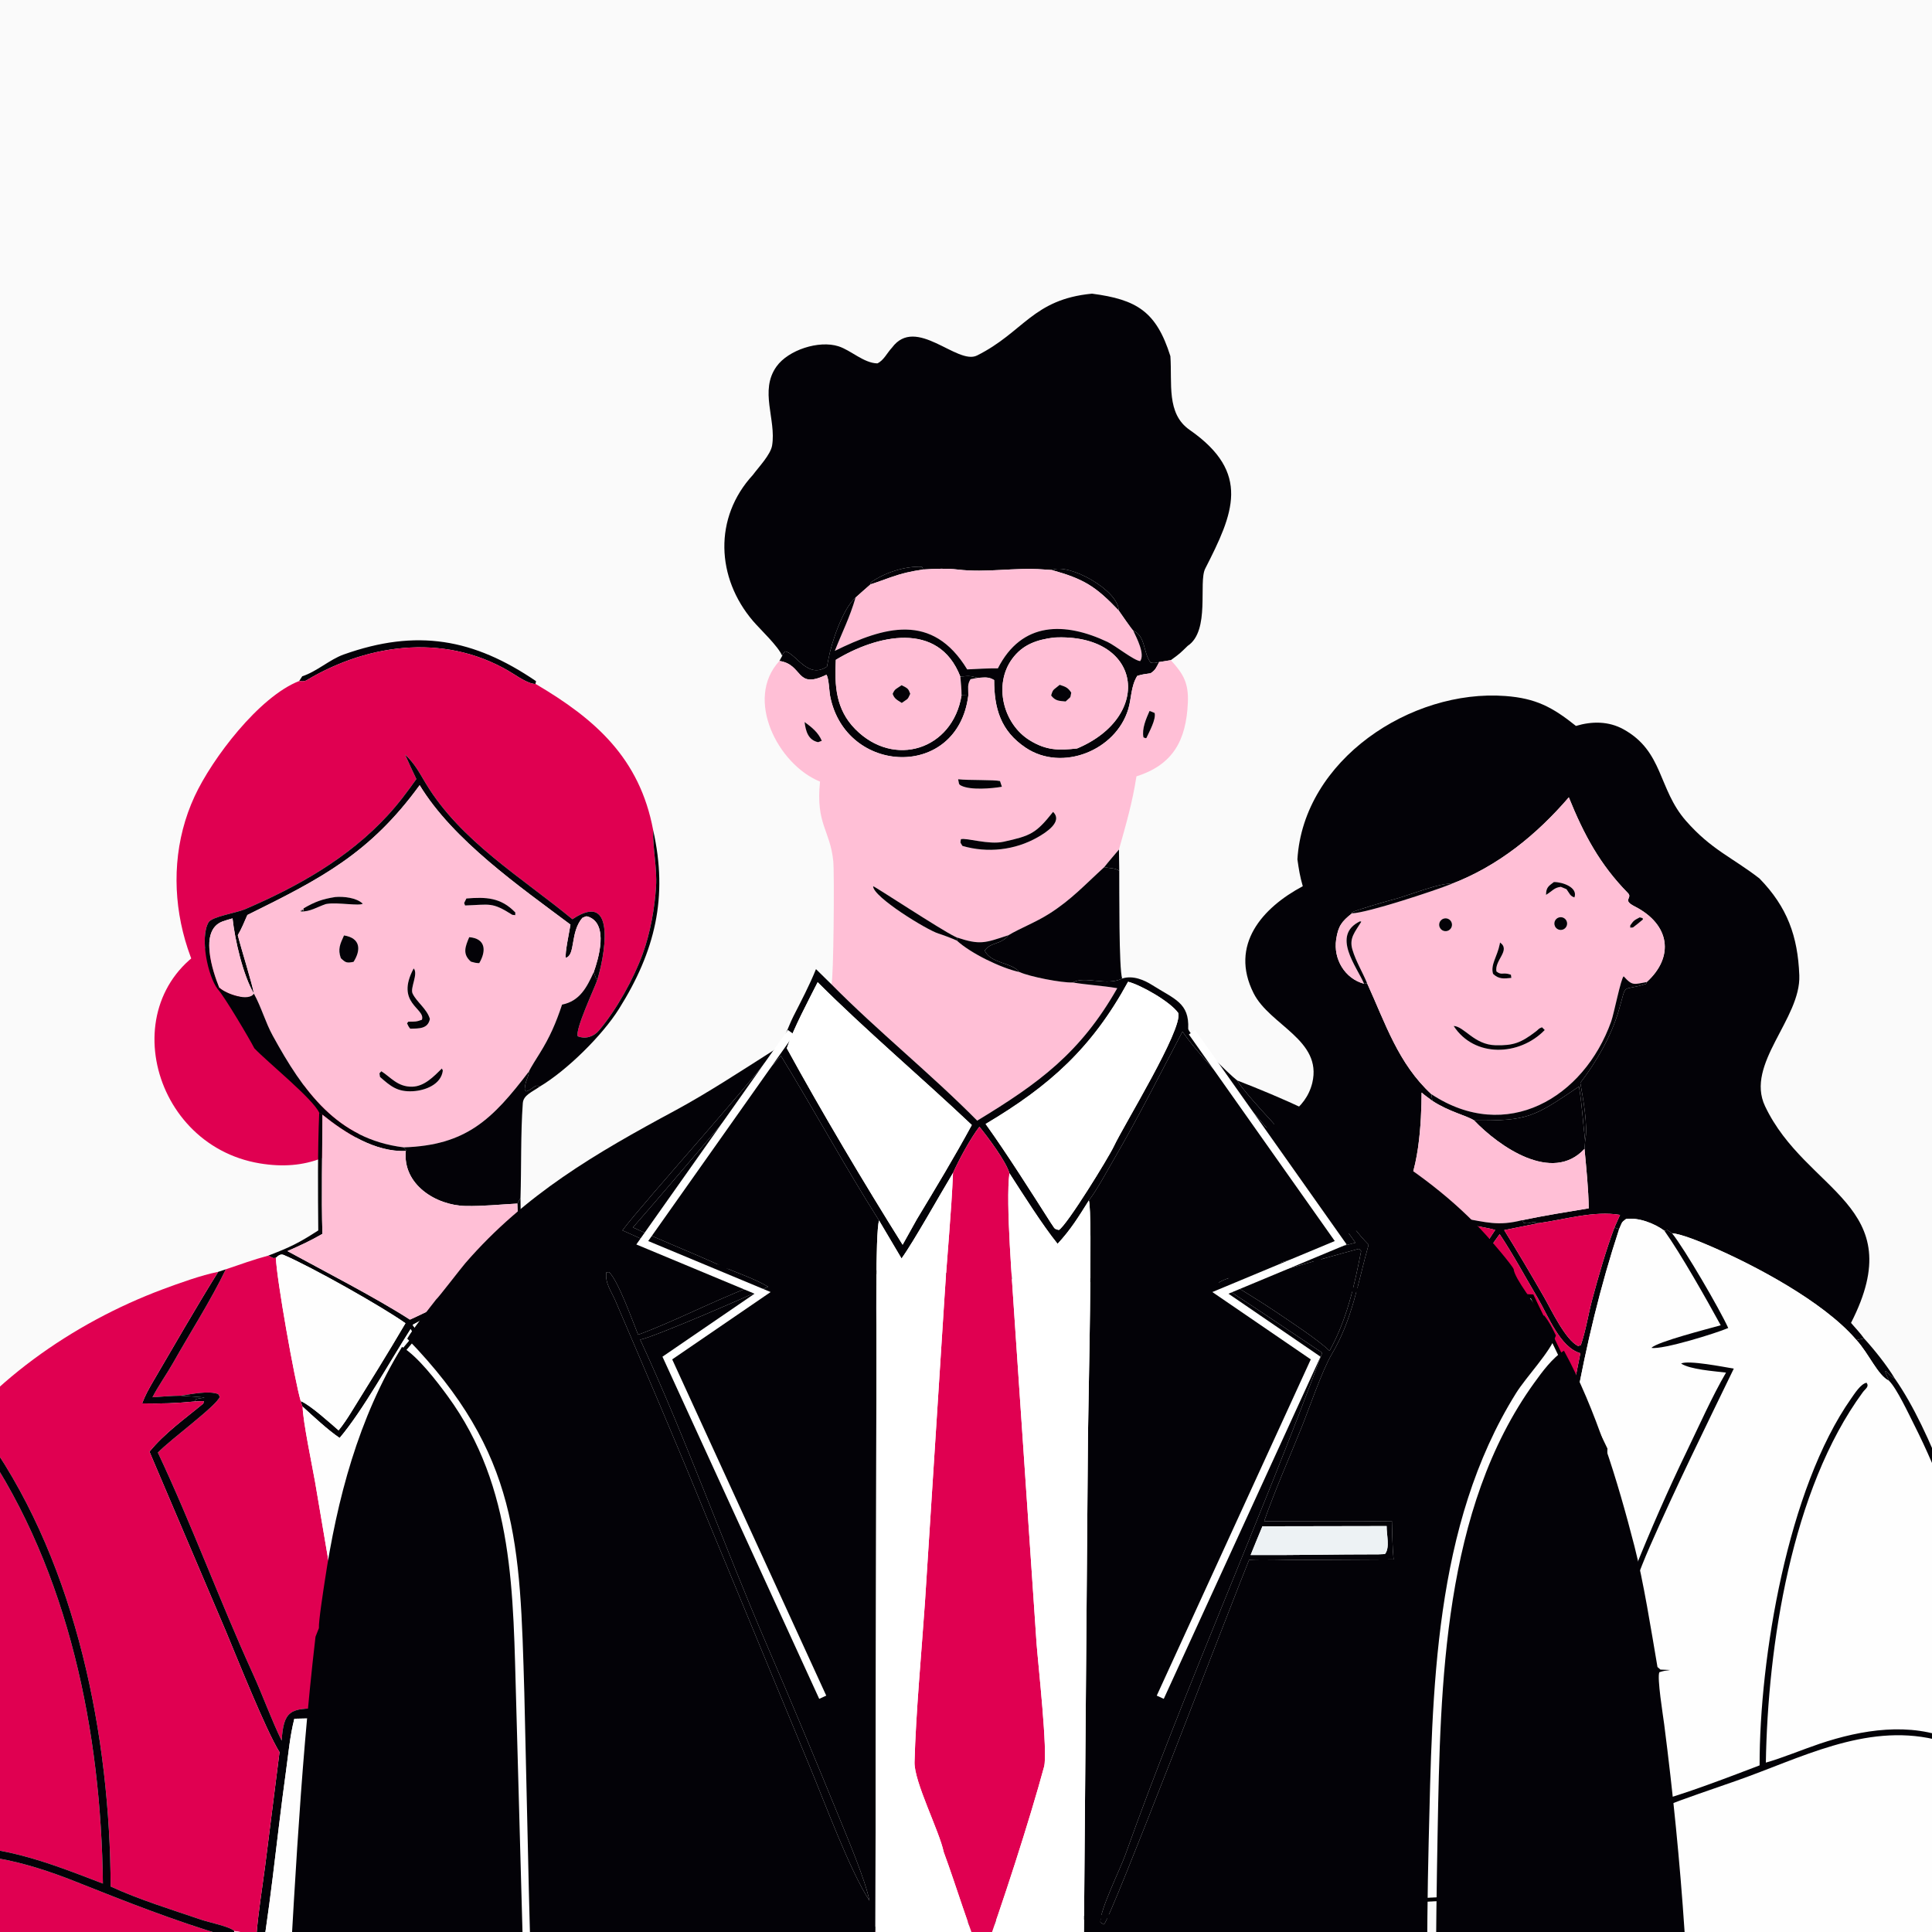 <svg width="500" height="500" viewBox="0 0 500 500" fill="none" xmlns="http://www.w3.org/2000/svg">
<rect x="0" y="0" width="500" height="500" fill="#333333" stroke="none"/>
<g clip-path="url(#clip0_4334_4106)">
<rect width="500" height="500" fill="#FAFAFA"/>
<path d="M335.769 222.394C337.329 196.704 365.128 178.283 389.604 180.127C397.455 180.719 401.743 182.979 407.856 187.871C411.978 186.631 416.297 186.614 420.141 188.734C430.517 194.456 429.071 204.158 436.324 212.431C442.905 219.938 448.277 221.865 455.361 227.358C462.559 234.759 465.268 242.299 465.659 252.405C466.095 263.653 451.635 275.368 456.779 286.245C467.408 308.723 494.714 311.725 479.041 342.363C479.921 343.378 481.711 345.328 482.399 346.365L480.448 346.802L480.115 346.42C471.694 336.788 454.299 327.511 442.43 322.412C440.046 321.388 435.094 319.326 432.724 319.17L431.526 318.331L430.747 318.518C428.224 316.624 423.994 314.995 420.809 315.48C419.497 316.441 419.82 316.398 419.031 318.092L417.811 317.678L419.264 314.413C412.559 313.282 405.136 315.584 398.17 316.553C396.164 315.808 396.369 316.919 394.356 316.49L393.94 315.783C399.542 314.601 405.513 313.645 411.164 312.719C411.107 307.82 410.522 302.203 410.069 297.32L410.234 295.29C411.032 291.414 409.694 284.254 408.986 280.238C413.154 274.817 416.987 268.13 418.909 261.585C421.179 253.86 419.338 256.778 425.994 254.629L426.17 254.153C433.347 247.633 432.238 239.253 423.038 234.567C419.669 232.851 422.636 232.481 421.286 231.104C414.056 223.732 409.922 216.018 406.008 206.351C397.654 216.059 387.676 224.176 375.575 228.79C373.295 228.214 363.887 231.966 360.82 232.722C359.307 233.095 350.439 235.658 349.848 236.159L349.897 236.369C347.232 238.482 346.325 239.644 345.801 243.131C345.039 248.206 348.044 253.267 353.02 254.595L353.806 254.461C358.562 264.875 361.833 275.22 370.447 283.178L370.683 284.893C369.801 284.232 368.721 283.466 367.911 282.756C367.874 289.97 367.306 304.585 362.348 310.324C359.87 310.779 357.152 314.754 356.836 317.144C354.919 316.618 346.111 320.353 344.011 321.56C342.563 322.393 341.763 323.357 340.673 324.604L340.997 323.131L340.717 322.894L339.797 323.662C334.94 324.294 325.316 330.07 320.756 332.364C319.919 332.786 317.907 334.091 317.274 334.353L316.543 333.219L318.881 331.868C313.874 325.308 306.864 314.922 309.537 306.175C313.786 292.266 336.158 294.309 339.62 280.247C342.268 269.115 328.617 265.378 324.423 257.026C318.148 244.533 326.694 234.918 337.158 229.354C336.402 226.694 336.165 225.156 335.769 222.394Z" fill="#030207"/>
<path d="M349.897 236.369C353.841 236.284 371.38 230.471 375.575 228.79C387.676 224.176 397.654 216.059 406.008 206.352C409.922 216.018 414.056 223.732 421.286 231.105C422.636 232.481 419.669 232.851 423.038 234.568C432.238 239.253 433.347 247.633 426.17 254.153C422.912 254.711 422.525 255.264 420.201 252.664C419.464 253.269 417.709 262.286 416.972 264.353C409.906 284.167 389.843 295.989 370.447 283.178C361.833 275.22 358.562 264.875 353.806 254.461C352.574 251.469 350.918 248.844 349.997 245.735C349.12 242.778 350.674 241.187 352.307 238.531L351.965 238.433C344.478 242.069 351.16 250.184 353.02 254.595C348.044 253.267 345.039 248.206 345.801 243.131C346.325 239.644 347.232 238.482 349.897 236.369ZM402.147 228.27C400.737 229.328 400.123 229.693 400.114 231.595C401.869 230.503 402.214 229.715 403.955 229.517L405.403 230.12C406.299 231.366 406.303 231.856 407.461 232.255C408.435 229.619 404.302 228.244 402.147 228.27ZM403.321 237.481C402.748 237.704 402.346 238.227 402.28 238.839C402.212 239.451 402.492 240.048 403.003 240.39C403.515 240.731 404.175 240.76 404.714 240.463C405.475 240.045 405.781 239.107 405.413 238.32C405.046 237.533 404.131 237.166 403.321 237.481ZM373.568 237.758C372.985 237.963 372.564 238.474 372.475 239.085C372.386 239.696 372.644 240.306 373.145 240.668C373.645 241.029 374.305 241.083 374.857 240.807C375.64 240.415 375.984 239.483 375.643 238.677C375.302 237.872 374.394 237.469 373.568 237.758ZM424.359 237.412C422.899 238.18 422.82 238.194 421.897 239.51L421.901 240.076L422.609 240.026C423.518 239.329 424.314 238.712 425.182 237.963L425.11 237.608L424.359 237.412ZM388.209 243.917L388.122 244.379C387.488 247.575 385.693 249.661 386.402 252.035C387.882 253.437 389.176 253.292 391.136 253.076L391.022 252.253C388.852 251.494 388.704 252.533 387.273 251.408C386.743 248.482 391.046 245.943 388.209 243.917ZM376.204 265.52C381.574 273.782 393.23 273.335 399.776 266.566L399.067 265.857C398.052 266.247 398.313 266.305 397.525 266.909C393.586 269.929 391.638 270.61 387.047 270.51C381.507 270.389 378.928 265.609 376.204 265.52Z" fill="#FFBFD6"/>
<path d="M405.403 230.12L403.955 229.517C402.214 229.715 401.869 230.503 400.114 231.595C400.123 229.693 400.737 229.328 402.147 228.27C404.302 228.244 408.435 229.619 407.461 232.255C406.303 231.856 406.299 231.366 405.403 230.12Z" fill="#030207"/>
<path d="M375.575 228.79C371.38 230.47 353.841 236.283 349.897 236.369L349.848 236.159C350.439 235.658 359.307 233.095 360.82 232.722C363.887 231.966 373.295 228.214 375.575 228.79Z" fill="#030207"/>
<path d="M404.714 240.463C404.174 240.759 403.515 240.731 403.003 240.39C402.492 240.048 402.212 239.45 402.28 238.838C402.346 238.227 402.748 237.704 403.321 237.481C404.131 237.166 405.046 237.533 405.413 238.32C405.781 239.107 405.475 240.045 404.714 240.463Z" fill="#030207"/>
<path d="M374.857 240.807C374.305 241.083 373.645 241.029 373.145 240.668C372.644 240.306 372.386 239.696 372.475 239.084C372.564 238.474 372.985 237.963 373.568 237.758C374.394 237.469 375.302 237.871 375.643 238.677C375.984 239.483 375.64 240.415 374.857 240.807Z" fill="#030207"/>
<path d="M422.609 240.026L421.901 240.076L421.897 239.51C422.82 238.194 422.899 238.18 424.359 237.412L425.11 237.608L425.182 237.963C424.314 238.712 423.518 239.329 422.609 240.026Z" fill="#030207"/>
<path d="M353.02 254.595C351.16 250.184 344.478 242.068 351.965 238.433L352.307 238.531C350.674 241.187 349.12 242.778 349.997 245.735C350.918 248.844 352.574 251.468 353.806 254.461L353.02 254.595Z" fill="#030207"/>
<path d="M391.136 253.076C389.176 253.292 387.882 253.437 386.402 252.035C385.693 249.661 387.488 247.575 388.122 244.38L388.209 243.917C391.045 245.943 386.743 248.482 387.273 251.408C388.704 252.533 388.852 251.494 391.022 252.253L391.136 253.076Z" fill="#030207"/>
<path d="M370.447 283.178C389.843 295.989 409.906 284.167 416.972 264.353C417.709 262.286 419.464 253.269 420.201 252.665C422.525 255.264 422.912 254.711 426.17 254.153L425.994 254.629C419.337 256.778 421.179 253.86 418.909 261.585C416.987 268.13 413.154 274.817 408.986 280.238C409.693 284.254 411.032 291.414 410.234 295.29C409.676 290.649 409.414 285.758 408.643 281.194C397.037 289.025 395.591 290.109 381.499 289.966C379.494 288.659 375.098 287.772 370.683 284.893L370.447 283.178Z" fill="#030207"/>
<path d="M399.776 266.566C393.23 273.335 381.574 273.782 376.204 265.52C378.928 265.609 381.507 270.389 387.047 270.51C391.638 270.61 393.586 269.929 397.525 266.909C398.313 266.305 398.052 266.247 399.067 265.857L399.776 266.566Z" fill="#030207"/>
<path d="M381.499 289.966C395.591 290.109 397.037 289.025 408.643 281.194C409.414 285.758 409.676 290.649 410.234 295.29L410.069 297.32C401.719 306.382 387.95 296.713 381.499 289.966Z" fill="#030207"/>
<path d="M367.911 282.756C368.721 283.466 369.801 284.232 370.683 284.893C375.098 287.771 379.494 288.659 381.499 289.966C387.95 296.713 401.719 306.382 410.069 297.319C410.522 302.202 411.107 307.82 411.164 312.719C405.513 313.645 399.542 314.601 393.94 315.783C387.564 317.381 384.766 316.283 378.324 315.229C372.773 314.321 366.93 313.831 361.473 312.538C361.272 311.653 361.723 311.388 362.348 310.324C367.305 304.585 367.874 289.97 367.911 282.756Z" fill="#FFBFD6"/>
<path d="M356.836 317.143C357.152 314.754 359.87 310.779 362.348 310.324C361.723 311.388 361.272 311.653 361.473 312.538C366.93 313.831 372.773 314.321 378.324 315.229C384.766 316.283 387.564 317.381 393.94 315.783L394.356 316.49C396.369 316.919 396.164 315.808 398.17 316.553L389.281 318.351C392.827 324.054 396.175 329.752 399.523 335.562C401.397 338.814 405.135 346.806 408.408 348.331L409.111 348.133C410.484 344.129 410.987 340.323 412.058 336.327C413.695 330.217 415.609 323.587 417.811 317.678L419.031 318.092C409.282 347.719 404.693 378.408 401.425 409.36C401.078 412.644 400.623 418.828 399.671 421.845L399.174 421.099C398.979 418.138 400.136 409.179 400.463 405.801C402.3 386.811 405.203 368.926 408.994 350.216C403.69 348.673 400.69 340.538 397.941 335.901C394.619 330.296 391.749 324.866 388.109 319.398C380.996 328.916 377.058 340.428 369.529 349.332C368.956 350.009 366.216 348.964 365.38 348.904C365.395 350.796 367.911 364.46 368.314 367.51C369.688 377.909 371.15 388.489 372.123 398.986C372.638 404.536 373.587 410.753 373.79 416.269L373.804 416.721C373.739 418.273 373.684 419.635 373.519 421.188C373.007 420.759 373.214 420.83 372.991 419.909C370.784 405.829 370.426 390.95 368.133 376.794C365.968 362.886 364.501 348.462 360.835 334.877C359.231 328.934 355.194 323.507 356.836 317.143ZM360.221 313.177C358.384 315.937 357.942 316.704 357.195 320.071C358.349 324.265 365.981 345.511 367.719 347.852L368.283 348.08C370.649 346.908 373.367 341.243 374.702 338.821C378.673 331.766 382.45 325.05 386.96 318.296C380.319 316.512 364.677 315.377 360.221 313.177Z" fill="#030207"/>
<path d="M357.195 320.071C357.942 316.704 358.384 315.937 360.221 313.177C364.677 315.377 380.319 316.512 386.96 318.296C382.45 325.05 378.673 331.766 374.702 338.821C373.367 341.243 370.648 346.908 368.283 348.08L367.719 347.852C365.981 345.511 358.349 324.265 357.195 320.071Z" fill="#E00051"/>
<path d="M389.281 318.351L398.17 316.553C405.136 315.584 412.559 313.282 419.264 314.413L417.811 317.678C415.609 323.587 413.695 330.217 412.058 336.327C410.987 340.323 410.484 344.129 409.111 348.133L408.409 348.331C405.135 346.806 401.397 338.814 399.523 335.562C396.175 329.752 392.827 324.054 389.281 318.351Z" fill="#E00051"/>
<path d="M340.673 324.604C341.763 323.358 342.563 322.393 344.011 321.56C346.111 320.353 354.919 316.618 356.836 317.144C355.194 323.507 359.231 328.934 360.835 334.877C364.501 348.462 365.968 362.886 368.133 376.795C370.426 390.95 370.784 405.829 372.991 419.909L372.729 421.362C371.25 422.513 364.013 421.987 361.627 421.92C357.822 417.956 357.677 416.473 352.179 414.661C350.989 411.913 350.032 409.264 349.036 406.439C343.05 389.464 336.409 372.698 329.728 355.984C332.229 355.464 334.592 355.115 336.89 354.003L336.848 353.651C334.908 353.072 327.726 353.379 327.606 356.153C330.034 359.894 334.045 370.983 335.862 375.62C340.921 388.534 345.719 401.65 350.167 414.789L330.837 415.125L328.86 415.043C328.658 414.867 328.457 414.691 328.254 414.515C326.969 406.966 325.388 396.957 323.54 389.773C320.11 376.437 315.637 361.637 309.074 349.645C308.629 348.983 307.82 347.3 307.424 346.534C306.586 344.837 306.19 343.933 305.008 342.411C306.956 340.568 314.779 335.894 317.274 334.353C317.907 334.091 319.919 332.786 320.756 332.364C325.316 330.07 334.94 324.294 339.797 323.662C334.716 330.517 330.971 337.345 326.756 344.747C330.007 345.476 343.348 348.744 345.57 348.15C344.745 346.211 331.801 344.328 329.156 343.864C333.109 336.552 336.099 331.502 340.673 324.604Z" fill="#FEFEFE"/>
<path d="M373.804 457.841L373.79 416.269C373.587 410.753 372.638 404.536 372.123 398.985C371.149 388.489 369.688 377.909 368.314 367.509C367.911 364.46 365.395 350.796 365.38 348.904C366.216 348.964 368.956 350.009 369.529 349.332C377.058 340.428 380.996 328.916 388.109 319.397C391.749 324.866 394.619 330.296 397.941 335.901C400.69 340.538 403.69 348.673 408.994 350.216C405.203 368.926 402.3 386.811 400.463 405.801C400.136 409.179 398.979 459.258 399.174 462.219C399.082 462.355 398.52 462.94 398.435 462.941C390.364 463.031 382.28 462.868 374.196 462.977C374.152 460.899 374.093 459.917 373.804 457.841Z" fill="#E00051"/>
<path d="M339.797 323.662L340.717 322.894L340.997 323.131L340.673 324.604C336.099 331.502 333.109 336.551 329.156 343.863C331.801 344.328 344.745 346.211 345.57 348.15C343.348 348.744 330.007 345.476 326.756 344.747C330.971 337.345 334.716 330.516 339.797 323.662Z" fill="#030207"/>
<path d="M482.399 346.365C485.139 349.373 488.323 353.35 490.423 356.839C489.393 356.189 488.986 355.774 488.141 354.886L487.879 354.964C488.24 355.954 488.434 356.418 488.896 357.363C485.936 355.935 483.697 350.346 480.448 346.802L482.399 346.365Z" fill="#030207"/>
<path d="M419.031 318.092C419.82 316.398 419.497 316.441 420.809 315.48C423.994 314.995 428.224 316.624 430.747 318.518C435.031 324.545 441.61 336.188 445.322 342.978C442.217 343.858 428.722 347.301 427.407 348.826C430.331 349.345 444.288 344.985 447.266 343.687C445.139 338.962 435.96 323.173 432.723 319.17C435.094 319.326 440.046 321.388 442.43 322.413C454.298 327.511 471.694 336.788 480.114 346.42L480.447 346.802C483.697 350.346 485.936 355.936 488.896 357.363C490.828 359.213 494.023 366.034 495.396 368.756C508.097 393.928 515.639 423.919 516.589 452.087C517.197 470.111 517.064 487.831 503.793 501.842C497.878 508.086 491.296 511.015 482.739 511.127L428.557 511.323C429.098 497.035 430.07 482.026 429.994 467.786C436.287 465.33 442.851 463.137 449.295 460.883C465.814 455.108 482.584 445.968 500.594 450.123C502.966 450.67 504.985 452.532 507.041 452.717L507.403 452.192C506.953 451.081 506.519 450.829 505.263 450.289C494.333 445.592 481.835 447.617 470.935 451.278C466.645 452.719 461.154 455.004 456.999 456.165C457.501 426.01 463.577 385.515 482.088 360.311C482.787 359.361 483.804 358.898 483.067 357.852C481.579 358.108 479.947 360.696 479.084 361.923C462.648 385.3 455.359 428.979 455.383 456.877C449.378 459.168 434.149 465.049 428.549 466.149C428.505 469.008 428.624 474.593 428.409 477.095C424.678 476.992 423.568 476.756 420.064 478.116L414.94 455.322C413.915 450.96 411.054 442.002 412.543 438.149C417.887 426.163 421.575 412.543 426.96 400.269C433.842 384.589 441.254 369.576 448.703 354.199C446.18 353.782 436.879 351.936 435.065 352.884C437.496 354.448 443.48 354.825 446.692 355.233C443.165 361.261 439.613 369.226 436.527 375.61C426.739 395.857 418.568 416.645 411.344 437.942C407.435 430.31 411.247 424.013 399.671 421.845C400.623 418.828 401.078 412.644 401.425 409.36C404.693 378.408 409.282 347.719 419.031 318.092Z" fill="#FEFEFE"/>
<path d="M430.747 318.518L431.525 318.331L432.723 319.17C435.96 323.173 445.139 338.962 447.266 343.687C444.288 344.985 430.331 349.345 427.407 348.826C428.722 347.301 442.217 343.858 445.322 342.978C441.61 336.188 435.031 324.545 430.747 318.518Z" fill="#030207"/>
<path d="M411.344 437.942C418.568 416.645 426.739 395.857 436.527 375.61C439.613 369.226 443.165 361.261 446.692 355.232C443.48 354.825 437.496 354.448 435.065 352.884C436.879 351.936 446.18 353.782 448.703 354.199C441.254 369.576 433.842 384.589 426.961 400.269C421.575 412.543 417.887 426.162 412.543 438.148L411.774 438.794L411.375 438.646L411.344 437.942Z" fill="#030207"/>
<path d="M488.896 357.363C488.434 356.418 488.24 355.954 487.879 354.964L488.141 354.886C488.986 355.774 489.393 356.189 490.423 356.84C499.875 370.342 508.306 395.341 512.543 411.017C514.109 422.076 517.033 431.376 517.591 443.078C518.913 470.796 520.745 496.543 492.96 511.227C503.151 511.448 513.38 511.265 523.571 511.175C524.689 511.165 525.998 511.577 527.019 512.017L527.279 512.431C524.524 513.836 437.569 512.764 426.879 513.203C427.23 511.221 427.4 510.554 427.226 508.487C427.119 503.783 427.89 496.284 427.988 490.926C428.452 487.442 428.071 481.338 428.409 477.095C428.624 474.593 428.505 469.008 428.549 466.149C434.149 465.049 449.378 459.168 455.383 456.877C455.359 428.979 462.648 385.3 479.084 361.923C479.947 360.696 481.579 358.108 483.067 357.852C483.804 358.898 482.787 359.361 482.088 360.311C463.577 385.515 457.501 426.01 456.999 456.165C461.154 455.004 466.645 452.719 470.935 451.278C481.835 447.617 494.333 445.592 505.263 450.289C506.519 450.829 506.953 451.081 507.403 452.192L507.041 452.717C504.985 452.532 502.966 450.67 500.594 450.123C482.584 445.968 465.814 455.108 449.295 460.883C442.851 463.137 436.287 465.33 429.994 467.786C430.07 482.026 429.098 497.035 428.557 511.322L482.739 511.127C491.296 511.015 497.878 508.086 503.793 501.842C517.064 487.831 517.197 470.11 516.589 452.087C515.639 423.919 508.097 393.928 495.396 368.756C494.023 366.034 490.828 359.213 488.896 357.363Z" fill="#030207"/>
<path d="M355.334 322.605C354.563 320.949 354.879 320.992 353.597 320.052C350.486 319.579 346.352 321.17 343.887 323.02C339.702 328.909 333.274 340.285 329.647 346.919C332.681 347.778 345.865 351.142 347.15 352.632C344.294 353.14 330.658 348.879 327.748 347.611C329.826 342.995 338.794 327.569 341.956 323.658C339.64 323.81 334.802 325.825 332.473 326.826C320.877 331.807 303.881 340.871 295.654 350.281L295.329 350.655C292.154 354.117 289.966 359.579 287.074 360.973C285.187 362.781 282.066 369.445 280.724 372.104C268.315 396.698 260.946 426 260.017 453.521C259.424 471.13 259.553 488.444 272.52 502.133C278.299 508.233 284.73 511.095 293.09 511.204L346.027 511.395C345.498 497.436 344.549 482.772 344.623 468.859C338.474 466.459 332.061 464.316 325.766 462.115C309.627 456.472 293.241 447.542 275.645 451.601C273.328 452.136 271.356 453.955 269.346 454.137L268.993 453.624C269.433 452.538 269.856 452.291 271.084 451.764C281.762 447.175 293.973 449.153 304.623 452.73C308.814 454.138 314.179 456.37 318.238 457.505C317.748 428.043 311.811 388.478 293.726 363.853C293.044 362.925 292.05 362.473 292.77 361.451C294.223 361.701 295.818 364.23 296.661 365.429C312.719 388.268 319.841 430.943 319.817 458.201C325.685 460.439 340.564 466.185 346.035 467.26C346.078 470.053 345.962 475.509 346.172 477.954C349.817 477.853 350.901 477.622 354.325 478.951L359.332 456.681C360.333 452.419 363.127 443.667 361.673 439.902C356.452 428.192 352.849 414.885 347.587 402.894C340.864 387.573 333.622 372.905 326.344 357.882C328.809 357.475 337.897 355.671 339.669 356.597C337.293 358.125 331.447 358.493 328.309 358.892C331.755 364.782 335.225 372.564 338.24 378.801C347.803 398.583 355.787 418.893 362.845 439.701C366.664 432.244 362.939 426.092 374.249 423.974C373.319 421.026 372.875 414.984 372.536 411.776C369.343 381.534 364.859 351.551 355.334 322.605Z" fill="#FEFEFE"/>
<path d="M343.887 323.02L343.127 322.838L341.956 323.658C338.794 327.569 329.826 342.995 327.748 347.611C330.658 348.879 344.294 353.14 347.15 352.632C345.865 351.142 332.681 347.778 329.647 346.919C333.274 340.285 339.702 328.909 343.887 323.02Z" fill="#030207"/>
<path d="M362.845 439.701C355.787 418.893 347.803 398.583 338.24 378.801C335.225 372.564 331.755 364.782 328.309 358.891C331.447 358.493 337.293 358.125 339.669 356.597C337.897 355.671 328.809 357.475 326.344 357.882C333.622 372.905 340.864 387.573 347.587 402.893C352.849 414.885 356.452 428.192 361.673 439.902L362.424 440.533L362.815 440.388L362.845 439.701Z" fill="#030207"/>
<path d="M290.501 360.973C290.953 360.05 291.142 359.597 291.495 358.629L291.239 358.553C290.413 359.421 290.015 359.826 289.009 360.462C279.775 373.654 271.537 398.079 267.397 413.394C265.867 424.199 263.011 433.286 262.466 444.719C261.174 471.8 259.384 496.955 286.531 511.302C276.574 511.518 266.58 511.339 256.623 511.251C255.531 511.241 254.252 511.644 253.254 512.074L253 512.478C255.692 513.851 340.649 512.804 351.093 513.232C350.75 511.296 350.584 510.644 350.754 508.625C350.859 504.029 350.105 496.702 350.01 491.467C349.557 488.063 349.929 482.1 349.599 477.954C349.389 475.509 349.505 470.053 349.462 467.26C343.99 466.185 329.111 460.439 323.244 458.201C323.268 430.943 316.146 388.268 300.087 365.429C299.244 364.23 297.65 361.7 296.196 361.451C295.477 362.473 296.47 362.925 297.153 363.853C315.238 388.478 321.175 428.043 321.665 457.505C317.606 456.37 312.241 454.138 308.049 452.73C297.4 449.153 285.189 447.175 274.51 451.763C273.283 452.291 272.859 452.538 272.419 453.624L272.773 454.136C274.782 453.955 276.755 452.136 279.072 451.601C296.668 447.542 313.053 456.472 329.192 462.115C335.488 464.316 341.901 466.459 348.049 468.859C347.976 482.772 348.925 497.436 349.454 511.395L296.517 511.204C288.157 511.095 281.725 508.233 275.947 502.133C262.98 488.444 262.85 471.13 263.444 453.52C264.373 426 271.742 396.698 284.151 372.104C285.492 369.445 288.613 362.781 290.501 360.973Z" fill="#030207"/>
<path d="M420.064 478.116C423.568 476.755 424.678 476.992 428.409 477.094C428.071 481.338 428.452 487.442 427.988 490.926C427.973 489.111 428.275 488.951 427.464 487.676C426.068 487.005 423.275 487.386 421.59 487.42C416.385 486.777 411.438 485.534 406.307 484.504C404.192 484.079 401.14 483.575 401.084 480.995C403.553 477.668 415.975 479.856 420.064 478.116Z" fill="#030207"/>
<path d="M421.589 487.42C423.275 487.386 426.068 487.005 427.464 487.676C428.275 488.952 427.973 489.111 427.988 490.926C427.89 496.284 427.119 503.783 427.226 508.487L426.716 510.993C426.134 510.453 421.826 489.78 421.589 487.42Z" fill="#FEFEFE"/>
<path d="M289.665 360.586C298.976 348.886 305.052 342.865 318.107 333.515" stroke="black" stroke-width="2"/>
<path d="M58.789 242.504C58.647 242.613 58.505 242.722 58.363 242.83C28.514 254.573 37.55 296.189 67.267 301.087C79.146 303.046 88.195 299.31 96.568 289.774C78.025 283.65 66.975 273.554 60.826 254.419C59.667 250.811 60.107 246.2 58.789 242.504Z" fill="#E00051"/>
<path d="M78.222 175.017C81.958 173.817 85.352 170.665 88.922 169.392C107.853 162.643 122.586 165.28 138.721 176.281L138.59 176.991C137.132 177.126 134.353 175.347 133.162 174.584C116.374 163.839 95.842 166.173 79.309 176.067C78.788 176.378 78.029 176.325 77.425 176.251L78.222 175.017Z" fill="#030207"/>
<path d="M65.821 271.29C47.458 255.719 40.058 228.313 50.379 206.059C54.901 196.308 67.055 180.286 77.425 176.251C78.029 176.325 78.788 176.378 79.309 176.067C95.842 166.174 116.374 163.839 133.162 174.584C134.353 175.347 137.132 177.127 138.59 176.991C154.044 186.09 165.549 196.187 169.034 214.831C168.903 219.65 170.082 224.585 169.786 229.396C169.441 234.996 168.302 241.431 166.341 246.824C163.973 253.338 159.564 261.297 155.05 266.645C153.65 268.303 151.59 268.978 149.532 268.193C148.763 266.623 153.625 256.224 154.509 253.806C156.279 248.346 160.006 229.924 148.146 237.896C135.058 227.108 119.246 217.709 110.243 202.822C108.412 199.793 107.428 197.742 104.825 195.267C105.784 197.387 106.728 199.532 107.755 201.618C105.334 205.021 103.117 208.002 100.283 211.068C90.101 222.122 76.979 229.502 63.305 235.347C61.247 236.227 54.815 237.235 53.969 238.693C51.665 242.663 53.8 252.696 56.345 255.987C57.924 257.621 64.543 268.786 65.821 271.29Z" fill="#E00051"/>
<path d="M153.652 251.613C154.861 248.211 157.579 239.212 152.326 237.269C151.575 236.991 151.464 237.254 150.697 237.561C147.511 241.298 148.991 247.157 146.434 247.881C146.141 246.728 147.368 241.036 147.639 239.288C134.527 229.468 117.248 217.443 108.607 203.203C95.711 220.923 83.008 227.424 64.017 236.799C63.238 238.585 62.532 240.346 61.545 242.023C62.419 245.578 65.296 254.595 65.706 257.148C62.89 252.382 60.757 243.124 60.182 237.674C59.364 237.909 58.315 238.196 57.536 238.494C51.478 240.816 55.066 251.422 56.745 255.604L56.345 255.987C53.8 252.695 51.665 242.662 53.969 238.693C54.815 237.234 61.247 236.227 63.305 235.347C76.979 229.502 90.101 222.122 100.283 211.068C103.117 208.002 105.334 205.021 107.755 201.618C106.728 199.532 105.784 197.387 104.825 195.267C107.428 197.742 108.412 199.793 110.243 202.822C119.246 217.709 135.058 227.108 148.146 237.896C160.006 229.924 156.279 248.346 154.509 253.806L153.652 251.613Z" fill="#030207"/>
<path d="M153.652 251.613C151.868 255.522 150.051 259.078 145.459 259.993C143.876 264.763 142.305 268.403 139.639 272.668C139.134 273.475 137.251 276.437 136.919 277.248C127.401 289.793 120.588 296.41 104.47 296.934C87.208 294.815 78.442 282.365 70.58 268.02C68.666 264.532 67.636 260.645 65.706 257.148C65.296 254.595 62.419 245.578 61.545 242.023C62.532 240.346 63.238 238.585 64.017 236.799C83.008 227.424 95.711 220.923 108.607 203.203C117.248 217.443 134.527 229.468 147.639 239.289C147.368 241.036 146.141 246.728 146.434 247.881C148.991 247.157 147.511 241.298 150.697 237.561C151.464 237.254 151.575 236.991 152.326 237.269C157.579 239.212 154.861 248.211 153.652 251.613ZM86.765 232.148C83.393 232.686 81.592 233.339 78.569 235.076L78.513 235.765L78.186 235.324L78.07 235.837L77.951 235.502L77.823 235.886C80.279 235.989 81.995 234.752 84.341 233.965L84.839 233.891C87.52 233.518 93.006 234.506 93.88 233.875C92.255 232.308 88.924 231.967 86.765 232.148ZM120.705 232.53L120.122 233.697L120.361 234.333C126.801 234.137 127.251 233.36 132.581 236.753L133.343 236.842L133.361 236.149C129.633 232.245 125.758 232.116 120.705 232.53ZM89.029 242.09C88.015 244.336 87.38 245.617 88.208 247.975C89.443 249.137 89.695 249.278 91.497 248.929C93.475 245.829 93.309 242.767 89.029 242.09ZM121.434 242.541C120.417 244.953 119.606 246.923 121.885 248.877C122.853 249.139 123.035 249.223 124.023 249.264C125.881 246.126 125.754 242.889 121.434 242.541ZM107.063 250.625C102.181 259.707 110.207 260.934 109.194 263.913C107.705 264.479 107.3 264.39 105.661 264.409L105.345 264.844C105.699 265.563 105.664 265.598 106.153 266.216C108.42 266.181 110.762 266.294 111.254 263.691C110.478 261.076 107.849 259.361 106.775 257.117C106.085 255.673 108.314 252.042 107.063 250.625ZM114.361 276.527C112.254 278.597 109.834 281.169 106.662 281.235C102.896 281.313 101.078 278.731 98.687 277.241L98.203 277.777L98.344 278.703C101.106 281.149 102.872 282.613 106.811 282.41C110.03 282.245 114.183 280.668 114.601 277.052L114.361 276.527Z" fill="#FFBFD6"/>
<path d="M154.509 253.805C153.625 256.224 148.763 266.622 149.532 268.193C151.59 268.978 153.65 268.303 155.05 266.645C159.564 261.297 163.973 253.338 166.341 246.824C168.302 241.431 169.441 234.996 169.786 229.396C170.082 224.585 168.903 219.649 169.034 214.831C172.952 232.186 169.544 246.18 160.212 261.066C155.831 268.056 146.622 277.091 139.642 281.233C138.619 280.329 137.846 282.016 136.141 282.453L135.794 281.966C135.962 279.497 136.659 279.244 136.919 277.248C137.251 276.437 139.134 273.475 139.639 272.668C142.305 268.403 143.876 264.762 145.459 259.993C150.051 259.078 151.868 255.522 153.652 251.613L154.509 253.805Z" fill="#030207"/>
<path d="M84.341 233.965C81.995 234.752 80.279 235.989 77.823 235.886L77.951 235.502L78.07 235.837L78.186 235.324L78.513 235.765L78.569 235.076C81.592 233.339 83.393 232.686 86.765 232.149C88.924 231.967 92.255 232.308 93.88 233.875C93.006 234.506 87.52 233.518 84.839 233.891L84.341 233.965Z" fill="#030207"/>
<path d="M132.581 236.752C127.251 233.36 126.802 234.137 120.361 234.333L120.122 233.697L120.705 232.53C125.758 232.116 129.633 232.245 133.361 236.149L133.343 236.842L132.581 236.752Z" fill="#030207"/>
<path d="M56.745 255.604C55.066 251.422 51.478 240.816 57.536 238.494C58.315 238.196 59.364 237.909 60.182 237.674C60.757 243.124 62.89 252.382 65.706 257.148C64.402 259.272 58.528 257.293 56.745 255.604Z" fill="#FFBFD6"/>
<path d="M91.497 248.929C89.695 249.278 89.443 249.137 88.208 247.975C87.381 245.617 88.015 244.336 89.029 242.09C93.309 242.767 93.475 245.829 91.497 248.929Z" fill="#030207"/>
<path d="M124.023 249.264C123.035 249.223 122.853 249.139 121.885 248.877C119.606 246.923 120.417 244.954 121.434 242.541C125.754 242.889 125.881 246.126 124.023 249.264Z" fill="#030207"/>
<path d="M106.153 266.216C105.664 265.599 105.699 265.563 105.345 264.845L105.661 264.409C107.3 264.391 107.705 264.479 109.194 263.913C110.207 260.934 102.182 259.707 107.063 250.625C108.314 252.042 106.085 255.674 106.775 257.117C107.849 259.361 110.478 261.076 111.254 263.692C110.762 266.294 108.42 266.181 106.153 266.216Z" fill="#030207"/>
<path d="M56.745 255.604C58.528 257.293 64.402 259.272 65.706 257.148C67.636 260.645 68.666 264.532 70.58 268.02C78.442 282.365 87.208 294.815 104.47 296.934L105.068 297.619L105.021 297.867C97.124 298.213 89.275 293.203 83.428 288.474L82.613 287.977C80.978 284.346 69.2 274.863 65.821 271.289C64.543 268.785 57.924 257.621 56.345 255.987L56.745 255.604Z" fill="#030207"/>
<path d="M98.344 278.703L98.203 277.777L98.687 277.241C101.078 278.731 102.896 281.313 106.662 281.235C109.834 281.169 112.254 278.597 114.362 276.527L114.601 277.052C114.183 280.668 110.03 282.245 106.811 282.41C102.872 282.613 101.106 281.149 98.344 278.703Z" fill="#030207"/>
<path d="M104.47 296.934C120.588 296.41 127.401 289.793 136.919 277.248C136.659 279.244 135.962 279.497 135.794 281.966L136.141 282.453C137.846 282.016 138.619 280.329 139.642 281.233C137.719 282.619 135.455 283.403 135.302 285.5C134.724 293.436 134.954 302.056 134.703 310.045L133.888 311.483C129.384 311.716 125.066 312.195 120.526 312.108C112.785 311.961 104.159 306.521 105.021 297.867L105.068 297.619L104.47 296.934Z" fill="#030207"/>
<path d="M82.613 287.977L83.428 288.473C83.433 298.382 83.144 309.549 83.441 319.325C80.164 321.198 77.866 322.253 74.39 323.783C83.799 328.919 97.394 335.908 106.091 341.519C117.202 336.5 128.37 329.727 139.551 325.049L134.04 322.087C134 318.78 134.065 314.725 133.888 311.483L134.703 310.045C134.761 313.994 134.753 318.11 135.029 322.035C155.272 330.762 180.828 340.486 199.939 350.872C195.52 350.406 167.301 336.128 160.427 333.451C161.877 337.773 171.261 359.321 170.837 361.572C170.094 362.109 170.132 362.05 169.204 362.047L168.622 361.894L169.501 361.507L169.565 361.138L167.796 360.576L168.616 359.905C168.665 357.659 158.977 335.889 157.476 332.347C152.515 330.392 147.633 328.271 142.653 326.319C141.832 326.108 140.793 325.832 139.979 326.16C128.81 330.658 117.365 337.179 106.778 342.868C113.598 352.375 120.096 361.8 127.027 371.255C128.755 369.151 132.026 364.768 134.186 363.638L133.764 365.214C131.71 367.169 129.224 370.876 126.772 373.434C123.415 370.024 108.325 348.492 106.274 343.948C101.007 352.15 93.95 364.993 87.899 372.134C85.015 370.226 80.962 366.45 78.323 364.037C78.16 363.81 77.928 362.919 77.831 362.602C80.341 363.645 85.358 368.222 87.629 370.177C88.743 368.83 89.874 367.117 90.795 365.632C95.562 357.95 100.364 350.251 104.935 342.453C99.146 338.307 80.675 327.883 73.453 324.792C72.593 324.424 71.969 325.002 71.404 325.518C70.482 325.713 70.663 325.507 69.437 324.952C75.097 322.771 77.287 321.716 82.367 318.436C82.29 308.61 82.189 297.736 82.613 287.977Z" fill="#030207"/>
<path d="M83.441 319.325C83.144 309.549 83.433 298.382 83.428 288.473C89.275 293.202 97.124 298.213 105.021 297.867C104.159 306.52 112.785 311.961 120.526 312.108C125.066 312.195 129.384 311.716 133.888 311.483C134.065 314.725 134 318.78 134.04 322.087L139.551 325.049C128.37 329.726 117.202 336.5 106.091 341.519C97.394 335.908 83.799 328.919 74.39 323.783C77.866 322.253 80.164 321.198 83.441 319.325Z" fill="#FFBFD6"/>
<path d="M58.437 328.501C62.05 327.271 65.759 325.937 69.437 324.952C70.663 325.507 70.482 325.713 71.404 325.518C71.535 330.704 76.257 357.331 77.831 362.602C77.928 362.919 78.16 363.81 78.323 364.037C78.36 367.691 80.796 379.297 81.537 383.505L87.761 420.254C88.82 426.653 90.657 435.995 91.031 442.37C88.363 442.412 85.591 442.343 82.93 442.23C75.042 441.895 73.384 442.89 72.89 450.484C70.127 444.797 68.032 438.833 65.426 433.114C56.916 414.435 49.572 394.414 40.858 375.929C44.074 372.551 56.192 363.731 56.874 361.481L56.478 360.787C53.996 359.832 49.529 360.806 46.738 361.215C44.626 361.207 41.636 361.477 39.461 361.609C40.758 359.012 43.266 355.43 44.77 352.761C49.207 344.888 54.528 336.613 58.437 328.501Z" fill="#E00051"/>
<path d="M71.404 325.519C71.969 325.003 72.593 324.424 73.453 324.793C80.675 327.884 99.146 338.307 104.935 342.453C100.364 350.251 95.562 357.951 90.795 365.632C89.873 367.118 88.743 368.83 87.629 370.177C85.358 368.222 80.341 363.645 77.831 362.602C76.257 357.331 71.535 330.704 71.404 325.519Z" fill="#FEFEFE"/>
<path d="M106.778 342.868C117.365 337.179 128.81 330.658 139.979 326.16C140.793 325.833 141.832 326.109 142.653 326.319C140.222 337.225 137.328 353.471 134.186 363.639C132.026 364.769 128.755 369.151 127.027 371.255C120.096 361.8 113.598 352.375 106.778 342.868Z" fill="#FEFEFE"/>
<path d="M142.653 326.319C147.633 328.272 152.515 330.392 157.476 332.347C158.977 335.89 168.665 357.659 168.616 359.905L167.796 360.576C163.227 360.599 158.678 361.441 154.193 361.223L153.342 362.012C154.409 364.519 167.523 372.236 169.217 375.581C169.183 376.049 169.149 376.518 169.115 376.988C167.777 379.457 163.467 391.817 162.262 395.142C158.388 405.825 152.053 419.729 149.016 430.319C139.3 430.603 135.168 431.469 134.279 442.005C129.143 442.242 124.688 442.395 119.554 442.325C120.496 438.883 121.531 432.606 122.241 428.973L127.625 400.656L131.738 378.173C132.42 374.382 133.582 368.955 133.764 365.214L134.186 363.639C137.327 353.471 140.222 337.225 142.653 326.319Z" fill="#E00051"/>
<path d="M56.462 329.153L58.437 328.501C54.528 336.613 49.207 344.888 44.77 352.761C43.266 355.429 40.758 359.012 39.462 361.609C41.636 361.477 44.626 361.206 46.738 361.214C47.506 361.288 52.681 361.549 52.934 361.723L52.317 361.797C51.59 361.894 51.308 361.948 50.616 362.118L50.514 362.691C45.499 363.167 41.804 363.303 36.782 363.191C37.488 361.304 38.451 359.533 39.465 357.797C45.07 348.221 50.605 338.577 56.462 329.153Z" fill="#030207"/>
<path d="M199.939 350.873L202.8 352.298C201.081 354.511 197.236 359.329 195.92 361.614L194.686 363.577C184.296 380.486 179.225 399.81 176.305 419.274C176.013 421.228 174.798 428.938 174.903 430.505C169.238 430.409 155.196 431.105 150.435 430.223C151.905 427.934 155.526 417.538 156.764 414.517C161.863 402.074 166.342 389.411 170.909 376.766C171.918 372.423 160.483 366.298 157.273 362.787C160.122 362.83 166.489 362.63 169.204 362.047C170.132 362.051 170.094 362.109 170.837 361.572C171.261 359.321 161.877 337.773 160.427 333.451C167.301 336.128 195.52 350.406 199.939 350.873Z" fill="#E00051"/>
<path d="M91.031 442.37C90.658 435.995 88.82 426.653 87.761 420.254L81.537 383.505C80.796 379.297 78.36 367.691 78.323 364.037C80.962 366.45 85.015 370.226 87.899 372.134C93.95 364.993 101.007 352.15 106.274 343.948C108.325 348.491 123.415 370.024 126.772 373.434C129.224 370.876 131.71 367.169 133.764 365.214C133.582 368.955 132.42 374.382 131.738 378.173L127.625 400.655L122.241 428.972C121.531 432.606 120.496 438.883 119.554 442.324C110.187 442.192 100.429 442.351 91.031 442.37Z" fill="#FEFEFE"/>
<path d="M46.738 361.215C49.529 360.806 53.996 359.832 56.478 360.787L56.874 361.481C56.192 363.732 44.074 372.551 40.858 375.929C49.571 394.414 56.916 414.435 65.426 433.114C68.032 438.833 70.127 444.797 72.89 450.484C73.384 442.89 75.042 441.895 82.93 442.23C85.591 442.344 88.363 442.412 91.031 442.371C100.429 442.351 110.187 442.192 119.554 442.325C124.688 442.394 129.143 442.242 134.279 442.005C135.168 431.469 139.3 430.603 149.016 430.319L150.435 430.222C155.196 431.105 169.238 430.409 174.903 430.505L174.098 432.543C164.058 432.564 153.87 432.28 143.869 432.604C137.284 432.817 135.991 437.544 136.209 442.908L136.282 444.518C116.387 444.976 95.984 444.25 76.175 444.806C75.018 449.333 74.636 453.937 73.993 458.551C71.466 476.692 69.897 495.206 66.488 513.194L64.869 512.718C65.347 508.615 65.952 504.597 66.403 500.46C66.838 494.946 67.894 488.472 68.618 482.919L72.337 453.462C68.695 447.558 61.522 429.473 58.498 422.256L38.684 375.69C42.672 370.809 47.812 367.215 52.623 363.225C52.664 363.021 52.706 362.816 52.747 362.612L50.514 362.691L50.615 362.118C51.308 361.948 51.59 361.894 52.316 361.798L52.934 361.723C52.681 361.549 47.506 361.288 46.738 361.215Z" fill="#030207"/>
<path d="M154.193 361.223C158.678 361.441 163.227 360.599 167.796 360.576L169.565 361.138L169.501 361.507L168.622 361.894L169.204 362.047C166.489 362.63 160.122 362.83 157.273 362.787C156 361.698 155.844 361.712 154.193 361.223Z" fill="#030207"/>
<path d="M169.115 376.988C169.149 376.518 169.183 376.049 169.217 375.581C167.523 372.236 154.409 364.519 153.342 362.013L154.193 361.223C155.844 361.713 156 361.698 157.273 362.787C160.483 366.299 171.918 372.423 170.909 376.766C170.625 376.294 170.508 376.218 170.134 375.81L169.115 376.988Z" fill="#030207"/>
<path d="M-39.437 426.993C-38.494 423.304 -36.737 418.983 -35.539 415.333C-31.065 401.696 -25.433 390.93 -17.616 379.012C-3.95 358.18 18.934 342.325 42.094 333.679C46.255 332.125 52.132 330.004 56.462 329.154C50.604 338.577 45.07 348.222 39.465 357.798C38.45 359.533 37.488 361.305 36.782 363.192C41.804 363.303 45.499 363.167 50.514 362.692L52.747 362.612C52.706 362.817 52.664 363.021 52.623 363.225C47.812 367.216 42.672 370.809 38.684 375.69L58.497 422.256C61.522 429.473 68.695 447.558 72.337 453.462L68.618 482.919C67.894 488.472 66.838 494.947 66.403 500.461C64.161 500.341 62.791 500.109 60.616 499.733C59.523 498.6 54.172 497.528 52.173 496.849C44.619 494.283 35.841 491.569 28.636 488.223C28.494 449.628 19.947 405.659 -2.763 372.933C-2.991 372.605 -3.561 372.312 -3.927 372.153L-4.522 372.413C-4.788 373.257 -5.027 373.179 -4.48 373.983C17.911 406.896 26.158 448.521 26.631 487.466C12.596 482.084 -1.607 476.332 -16.971 478.382C-20.692 478.878 -28.112 480.068 -30.221 483.364C-30.016 484.211 -30.239 483.9 -29.659 484.363C-28.05 483.643 -23.581 481.579 -22.087 481.226C-7.966 477.885 6.412 481.727 19.54 486.949C32.588 492.141 44.907 497.014 58.408 501.033C57.586 515.629 57.492 530.282 56.894 544.89C56.807 547.03 56.9 549.586 56.697 551.666C40.78 551.588 24.82 552.12 8.891 551.921C-6.09 551.734 -13.366 553.929 -26.363 545.287C-28.37 543.617 -34.45 537.772 -36.062 537.083C-37.509 534.955 -39.573 531.876 -40.782 529.688C-55.206 503.575 -47.588 454.874 -39.437 426.993Z" fill="#E00051"/>
<path d="M28.635 488.223C35.841 491.569 44.619 494.283 52.173 496.849C54.172 497.528 59.523 498.6 60.616 499.733C60.446 504.406 60.471 509.436 60.236 514.02C59.975 516.605 59.73 521.195 59.953 523.74C59.445 527.597 59.471 532.969 59.539 536.935L59.596 543.077C60.043 540.942 60.513 538.811 60.877 536.661C61.584 532.376 62.089 528.082 62.824 523.784L65.237 523.935C63.412 531.281 62.334 543.527 60.778 551.827L67.809 551.846L67.133 552.26C64.047 552.287 61.092 552.084 58.166 552.986L58.017 553.27C61.63 553.912 78.703 552.924 80.108 553.914L53.372 553.927C54.882 553.421 55.441 553.983 56.833 553.254L56.697 551.666C56.9 549.586 56.807 547.03 56.894 544.89C57.492 530.282 57.586 515.629 58.408 501.033C44.907 497.014 32.588 492.141 19.54 486.949C6.412 481.727 -7.966 477.885 -22.087 481.226C-23.581 481.579 -28.05 483.643 -29.659 484.363C-30.239 483.9 -30.016 484.211 -30.221 483.364C-28.113 480.068 -20.692 478.878 -16.972 478.382C-1.607 476.332 12.596 482.084 26.631 487.466C26.158 448.521 17.911 406.896 -4.48 373.983C-5.027 373.179 -4.788 373.257 -4.522 372.413L-3.927 372.153C-3.561 372.312 -2.991 372.605 -2.763 372.933C19.947 405.659 28.494 449.628 28.635 488.223Z" fill="#030207"/>
<path d="M256.572 431.072C255.629 427.384 253.872 423.062 252.674 419.413C248.2 405.776 242.568 395.01 234.75 383.092C221.085 362.26 198.201 346.405 175.041 337.759C170.879 336.205 165.003 334.084 160.673 333.233C166.531 342.657 172.065 352.301 177.67 361.878C178.684 363.613 179.647 365.385 180.353 367.272C175.331 367.383 171.636 367.247 166.621 366.771L164.388 366.692C164.429 366.896 164.471 367.101 164.512 367.305C169.323 371.295 174.463 374.889 178.451 379.77L158.637 426.336C155.613 433.553 148.44 451.638 144.798 457.542L148.517 486.999C149.241 492.552 150.297 499.027 150.732 504.54C152.974 504.42 154.344 504.189 156.519 503.813C157.612 502.68 162.963 501.608 164.962 500.929C172.516 498.363 181.294 495.649 188.499 492.303C188.641 453.708 197.188 409.739 219.898 377.013C220.126 376.684 220.695 376.392 221.062 376.233L221.657 376.493C221.923 377.337 222.161 377.259 221.614 378.062C199.224 410.976 190.977 452.601 190.504 491.546C204.538 486.164 218.742 480.412 234.106 482.462C237.826 482.958 245.247 484.148 247.356 487.444C247.151 488.291 247.374 487.98 246.794 488.443C245.185 487.723 240.715 485.659 239.221 485.305C225.101 481.965 210.723 485.806 197.595 491.029C184.546 496.221 172.227 501.094 158.727 505.113C159.549 519.709 159.643 534.362 160.241 548.97C160.328 551.109 160.235 553.666 160.438 555.745C176.355 555.667 192.315 556.199 208.244 556.001C223.224 555.814 230.5 558.008 243.498 549.367C245.505 547.696 251.585 541.852 253.197 541.163C254.643 539.034 256.708 535.956 257.917 533.768C272.341 507.654 264.723 458.954 256.572 431.072Z" fill="#E00051"/>
<path d="M188.499 492.303C181.294 495.649 172.516 498.363 164.962 500.929C162.963 501.608 157.612 502.68 156.519 503.813C156.688 508.486 156.664 513.516 156.898 518.1C157.16 520.685 157.405 525.275 157.182 527.82C157.69 531.677 157.663 537.049 157.596 541.015L157.539 547.158C157.092 545.022 156.622 542.891 156.258 540.741C155.55 536.456 155.046 532.163 154.311 527.864L151.897 528.016C153.723 535.361 154.801 547.608 156.357 555.907L149.326 555.926L150.002 556.34C153.088 556.367 156.043 556.164 158.969 557.066L159.118 557.35C155.504 557.992 138.432 557.004 137.027 557.994L163.762 558.007C162.253 557.501 161.694 558.063 160.302 557.334L160.438 555.746C160.235 553.666 160.328 551.11 160.241 548.971C159.643 534.362 159.549 519.709 158.727 505.113C172.227 501.094 184.546 496.221 197.595 491.029C210.723 485.807 225.101 481.965 239.221 485.306C240.715 485.66 245.185 487.723 246.794 488.443C247.374 487.98 247.151 488.291 247.356 487.444C245.247 484.148 237.826 482.958 234.106 482.462C218.742 480.412 204.538 486.165 190.504 491.546C190.977 452.601 199.224 410.977 221.614 378.063C222.161 377.259 221.923 377.337 221.657 376.493L221.062 376.233C220.695 376.392 220.126 376.685 219.898 377.013C197.188 409.739 188.641 453.708 188.499 492.303Z" fill="#030207"/>
<path d="M169.115 376.987L170.134 375.81C170.508 376.218 170.625 376.294 170.909 376.765C166.342 389.411 161.863 402.074 156.764 414.516C155.526 417.537 151.905 427.934 150.435 430.222L149.016 430.319C152.053 419.729 158.388 405.825 162.262 395.142C163.467 391.817 167.777 379.456 169.115 376.987Z" fill="#030207"/>
<path d="M136.282 444.519L136.209 442.908C135.991 437.544 137.284 432.817 143.869 432.604C153.87 432.281 164.058 432.564 174.098 432.543C170.194 465.952 168.815 499.545 166.765 533.098C166.375 539.483 166.085 545.667 165.969 552.069C158.036 551.835 149.266 551.98 141.252 551.899L67.809 551.846L60.778 551.827C62.334 543.527 63.412 531.281 65.237 523.935C70.797 524.298 97.617 517.032 97.51 512.009C92.451 507.572 72.517 515.261 66.487 513.194C69.897 495.206 71.466 476.692 73.993 458.551C74.636 453.937 75.018 449.334 76.175 444.806C95.984 444.25 116.387 444.976 136.282 444.519Z" fill="#FEFEFE"/>
<path d="M60.616 499.732C62.791 500.109 64.161 500.34 66.403 500.46C65.952 504.597 65.347 508.615 64.869 512.718C63.798 513.723 61.78 513.793 60.237 514.02C60.471 509.435 60.447 504.405 60.616 499.732Z" fill="#FFBFD6"/>
<path d="M104 350L82.5 470L104 505.5L410.5 489.5L415.5 375L396.5 335.5L124.5 325.5L104 350Z" fill="#FEFEFE" stroke="black"/>
<path d="M202.427 169.74C201.471 167.297 196.728 162.877 194.885 160.718C185.348 149.547 184.651 133.981 194.844 122.913C196.301 120.933 199.428 117.689 199.822 115.288C200.928 108.541 196.463 101.129 200.964 94.843C204.035 90.557 211.934 88.006 216.989 89.617C220.245 90.656 223.515 93.961 227.064 94.045C228.725 93.263 229.528 91.381 230.847 89.973C237.062 81.578 247.709 94.569 252.846 92.006C264.93 85.976 267.266 77.465 282.61 76C294.22 77.524 299.257 80.624 302.894 92.173C303.384 99.223 301.804 107.031 307.871 111.253C323.883 122.397 319.187 132.895 311.906 147.166C310.098 150.71 313.274 163.235 307.367 167.155C305.416 169.042 305.443 169.094 303.004 170.851L299.982 171.339C298.901 171.579 298.845 171.682 297.78 171.482C295.765 168.811 296.569 164.661 293.282 163.206C292.793 162.758 290.091 158.807 289.527 158.006C289.478 152.78 276.597 145.578 272.19 147.518L269.944 147.368C262.507 146.812 255.328 148.286 247.879 147.399C245.026 147.059 241.811 147.198 238.938 147.383L238.587 146.666C234.19 146.5 228.952 148.172 225.374 150.728L225.319 151.21C224.011 152.351 222.701 153.483 221.419 154.655C218.137 157.479 215.197 166.233 214.39 170.607L214.025 172.516C209.002 175.888 206.037 169.071 203.194 168.569C202.603 169.227 202.705 168.961 202.427 169.74Z" fill="#030207"/>
<path d="M238.938 147.384C235.664 147.875 233.57 148.337 230.42 149.439C229.759 149.669 225.724 151.149 225.319 151.21L225.374 150.728C228.952 148.172 234.19 146.501 238.587 146.666L238.938 147.384Z" fill="#030207"/>
<path d="M272.19 147.518C276.597 145.578 289.478 152.78 289.527 158.006C283.543 151.735 280.576 149.867 272.19 147.518Z" fill="#030207"/>
<path d="M225.319 151.21C225.724 151.149 229.759 149.669 230.42 149.438C233.57 148.336 235.664 147.875 238.938 147.383C241.811 147.198 245.026 147.059 247.879 147.399C255.328 148.286 262.507 146.812 269.944 147.368L272.19 147.517C280.576 149.867 283.543 151.735 289.527 158.006C290.091 158.807 292.793 162.758 293.282 163.206C294.174 165.104 296.378 169.277 295.075 171.093C293.427 170.931 288.701 167.115 286.631 166.136C275.555 160.898 264.437 160.802 258.251 172.971C255.728 172.933 252.864 173.127 250.309 173.243C241.276 158.398 228.783 162.202 216.049 168.442C217.988 163.528 219.896 159.87 221.419 154.655C222.701 153.482 224.011 152.351 225.319 151.21Z" fill="#FFBFD6"/>
<path d="M202.427 169.74C202.705 168.961 202.602 169.227 203.194 168.569C206.037 169.071 209.002 175.888 214.025 172.516L214.39 170.607C215.197 166.233 218.137 157.479 221.419 154.655C219.895 159.87 217.988 163.528 216.049 168.442C228.783 162.202 241.276 158.398 250.309 173.243C252.864 173.127 255.728 172.933 258.251 172.971C264.437 160.802 275.555 160.898 286.631 166.136C288.701 167.115 293.427 170.931 295.075 171.093C296.378 169.277 294.174 165.104 293.282 163.206C296.569 164.661 295.765 168.811 297.78 171.482C298.845 171.682 298.901 171.579 299.982 171.339C299.263 172.713 299.063 173.427 297.747 174.244C296.423 174.431 295.609 174.511 294.314 174.921C292.643 177.657 292.85 180.665 291.984 183.552C288.8 194.171 274.947 199.834 265.48 193.53C258.93 189.169 257.29 183.279 257.288 175.998C255.796 175.089 254.847 175.346 252.981 175.43C250.949 174.81 250.718 174.914 248.537 175.108C242.875 160.491 226.769 164.404 216.311 170.764C215.958 177.518 216.329 183.606 221.333 188.686C231.385 198.89 246.57 194.001 248.849 179.951L250.598 180.002C247.826 201.893 218.866 200.567 214.849 180.195C214.577 178.818 214.525 175.51 213.875 174.622C205.822 178.554 207.96 171.969 201.715 171.057L202.427 169.74ZM272.754 164.997C268.344 165.56 264.657 166.783 261.919 170.551C257.077 177.214 259.618 187.374 266.513 191.604C270.826 194.251 274.014 194.219 278.759 193.701C298.623 185.32 295.558 163.806 272.754 164.997Z" fill="#030207"/>
<path d="M216.311 170.764C226.769 164.404 242.875 160.491 248.537 175.109C248.669 176.69 248.864 178.376 248.849 179.951C246.57 194.002 231.385 198.89 221.333 188.686C216.329 183.606 215.958 177.518 216.311 170.764ZM233.333 177.337C231.88 178.369 231.627 178.193 231.02 179.569C231.48 180.883 232.189 181.141 233.374 181.915C235.05 180.704 234.808 181.225 235.568 179.554C235.081 178.244 235.002 178.154 233.333 177.337Z" fill="#FFBFD6"/>
<path d="M278.759 193.702C274.014 194.22 270.826 194.251 266.513 191.604C259.618 187.374 257.077 177.214 261.918 170.552C264.657 166.783 268.344 165.561 272.753 164.998C295.558 163.806 298.623 185.32 278.759 193.702ZM274.247 177.231C272.578 178.661 272.554 178.232 272.033 179.993C273.118 181.391 274.017 181.386 275.785 181.542C277.237 180.121 276.907 180.923 277.234 179.256C276.424 177.987 275.832 177.739 274.247 177.231Z" fill="#FFBFD6"/>
<path d="M299.982 171.339L303.004 170.851C306.283 174.4 307.64 176.829 307.415 181.866C306.979 191.631 303.57 197.912 294.112 200.921C293.044 207.812 291.46 213.156 289.585 219.86C288.35 221.329 286.959 222.91 285.787 224.407C280.826 228.909 277.302 232.817 271.552 236.467C268.013 238.715 263.935 240.258 260.989 242.028C254.849 244.053 253.697 244.613 247.637 242.619L247.132 242.382C243.37 240.572 226.635 229.523 225.962 229.35C225.911 232.124 239.89 240.69 242.87 241.603C244.094 241.979 246.628 242.934 247.643 243.434C251.255 246.736 259.012 250.515 263.818 251.566C266.576 252.789 274.733 254.379 277.619 254.265C281.278 254.882 285.15 255.059 289.147 255.744C279.601 272.524 268.832 280.358 252.901 290.025C240.715 277.71 227.308 266.99 215.17 254.732C215.743 253.686 215.962 225.99 215.652 222.887C214.839 214.769 211.082 213.314 212.222 202.277C201.368 197.898 192.582 180.9 201.715 171.057C207.96 171.969 205.822 178.554 213.875 174.622C214.525 175.51 214.577 178.818 214.849 180.195C218.866 200.567 247.826 201.893 250.598 180.002C250.602 178.097 250.279 177.196 251.174 175.774L252.981 175.43C254.847 175.346 255.796 175.089 257.288 175.999C257.29 183.279 258.929 189.169 265.48 193.53C274.947 199.834 288.8 194.171 291.984 183.552C292.85 180.665 292.643 177.657 294.314 174.921C295.609 174.511 296.423 174.431 297.747 174.245C299.063 173.427 299.263 172.713 299.982 171.339ZM297.502 183.994C296.619 186.006 295.461 188.614 295.931 190.836C296.587 191.045 296.333 191.084 296.688 190.991C297.449 189.344 299.231 186.129 298.814 184.517C298.43 184.356 297.886 184.102 297.502 183.994ZM208.223 186.862C208.519 189.204 209.144 191.533 211.728 192.075L212.68 191.724C211.793 189.583 210.08 188.198 208.223 186.862ZM247.964 201.671C248.238 202.792 248.013 202.956 248.759 203.331C251.182 204.549 256.743 204.066 259.288 203.612L258.801 202.143C257.269 201.765 250.703 201.981 247.964 201.671ZM272.536 210.116C268.094 215.703 266.769 216.295 259.7 217.848C255.869 218.689 250.177 216.782 248.682 217.177C248.522 218.404 248.453 217.821 249.078 218.921C255.588 220.821 262.688 220.033 268.588 216.658C270.584 215.516 275.173 212.671 272.536 210.116Z" fill="#FFBFD6"/>
<path d="M248.537 175.109C250.718 174.914 250.948 174.81 252.981 175.43L251.174 175.774C250.279 177.196 250.602 178.097 250.598 180.002L248.849 179.951C248.864 178.376 248.669 176.69 248.537 175.109Z" fill="#030207"/>
<path d="M233.374 181.915C232.189 181.141 231.48 180.883 231.02 179.569C231.627 178.193 231.88 178.369 233.333 177.337C235.002 178.154 235.081 178.244 235.568 179.554C234.808 181.225 235.05 180.704 233.374 181.915Z" fill="#030207"/>
<path d="M275.785 181.541C274.017 181.386 273.118 181.391 272.033 179.993C272.554 178.231 272.578 178.66 274.247 177.231C275.832 177.738 276.424 177.987 277.234 179.255C276.907 180.923 277.237 180.121 275.785 181.541Z" fill="#030207"/>
<path d="M296.688 190.991C296.333 191.083 296.588 191.045 295.931 190.836C295.461 188.614 296.619 186.006 297.502 183.994C297.886 184.102 298.43 184.356 298.815 184.517C299.231 186.129 297.449 189.344 296.688 190.991Z" fill="#030207"/>
<path d="M212.68 191.723L211.728 192.075C209.144 191.533 208.519 189.204 208.223 186.862C210.08 188.198 211.793 189.583 212.68 191.723Z" fill="#030207"/>
<path d="M259.288 203.612C256.743 204.066 251.182 204.549 248.76 203.331C248.013 202.955 248.238 202.792 247.964 201.671C250.703 201.981 257.269 201.765 258.802 202.142L259.288 203.612Z" fill="#030207"/>
<path d="M249.078 218.921C248.453 217.821 248.522 218.404 248.682 217.177C250.177 216.782 255.869 218.689 259.7 217.848C266.769 216.295 268.095 215.703 272.536 210.116C275.173 212.671 270.584 215.516 268.588 216.658C262.688 220.033 255.588 220.821 249.078 218.921Z" fill="#030207"/>
<path d="M285.787 224.407C286.959 222.91 288.351 221.329 289.585 219.86L289.661 225.361C288.409 224.543 287.299 224.784 285.787 224.407Z" fill="#030207"/>
<path d="M260.989 242.028C263.935 240.258 268.013 238.715 271.552 236.467C277.302 232.817 280.826 228.909 285.787 224.407C287.299 224.784 288.409 224.543 289.661 225.361C289.702 229.757 289.54 250.943 290.427 253.242C286.324 255.27 280.86 252.453 277.619 254.265C274.733 254.379 266.576 252.789 263.818 251.566C261.886 249.055 256.485 249.42 254.831 246.027C256.278 243.79 259.231 244.475 260.989 242.028Z" fill="#030207"/>
<path d="M247.643 243.434C246.628 242.934 244.094 241.979 242.87 241.603C239.89 240.69 225.911 232.124 225.962 229.35C226.635 229.522 243.37 240.572 247.132 242.382L247.637 242.619L247.643 243.434Z" fill="#030207"/>
<path d="M247.637 242.619C253.697 244.613 254.849 244.053 260.989 242.028C259.23 244.475 256.278 243.79 254.831 246.027C256.485 249.42 261.886 249.055 263.818 251.566C259.013 250.515 251.255 246.736 247.643 243.434L247.637 242.619Z" fill="#030207"/>
<path d="M290.427 253.242C293.261 252.306 296.303 253.745 298.118 254.893C304.009 258.616 307.805 259.525 307.506 266.214C307.448 267.54 318.103 278.064 320.191 279.626C321.359 281.695 326.476 287.356 328.324 289.319C331.276 292.455 333.985 296.415 336.66 299.392C342.042 305.383 348.858 316.854 354.194 322.118C351.394 332.087 349.99 341.504 344.667 350.452C342.157 354.673 338.803 364.561 336.828 369.46C333.629 377.39 329.961 385.681 327.163 393.685C338.131 393.712 349.259 393.808 360.22 393.648C360.32 396.776 360.345 400.53 360.66 403.585L336.838 403.717C332.62 403.711 327.32 403.476 323.268 403.676C318.929 414.335 287.461 496.605 285.685 498.058L284.776 497.503C284.608 494.389 289.921 483.701 291.199 480.123C306.85 436.312 326.123 393.703 342.187 350.093L324.775 338.438C322.368 336.827 317.337 333.709 315.462 331.941C316.856 330.262 346.335 322.726 350.803 321.614C342.189 309.576 334.796 299.796 325.002 288.615C319.65 282.505 310.214 273.131 306.029 266.966C300.271 277.886 294.69 289.012 288.487 299.655C286.67 302.773 283.917 307.929 281.797 310.677C279.063 315.005 277.184 318.133 273.702 321.902C269.786 317.055 264.719 309.021 261.241 303.628C260.338 300.521 255.594 294.193 253.469 291.605C251.1 294.684 248.242 300.009 246.635 303.557C243.349 308.983 236.449 321.364 233.315 325.691L227.502 315.866C219.087 302.656 210.548 287.019 202.098 273.244C188.884 288.043 176.836 302.799 163.816 317.65C170.964 320.993 178.973 324.116 186.211 327.432C190.326 329.317 194.864 330.692 198.78 332.999C194.502 335.105 169.363 346.011 165.68 346.702C177.367 371.869 187.381 400.052 198.433 425.65C204.852 440.517 211.161 455.673 217.295 470.653C219.467 475.961 224.006 486.739 225.015 491.916C219.783 483.766 213.566 466.785 209.611 457.295L182.77 392.408C175.173 373.753 167.217 355.231 159.301 336.711C158.226 334.195 156.507 332.037 156.931 329.265L157.632 329.225C160.008 331.495 163.63 341.675 165.149 345.428C174.351 342.047 184.445 336.777 194.29 332.994C183.753 329.13 171.552 323.049 161.083 318.419C166.355 311.298 199.084 275.062 200.187 271.838C202.947 269.744 203.748 266.136 205.316 263.053C207.352 259.046 209.507 254.974 211.175 250.807L215.17 254.732C227.308 266.99 240.715 277.71 252.901 290.025C268.832 280.359 279.601 272.524 289.147 255.744C285.15 255.059 281.279 254.882 277.619 254.265C280.86 252.454 286.324 255.27 290.427 253.242ZM211.61 254.195C209.047 259.283 205.434 266.009 203.62 271.278C212.606 287.688 223.719 306.381 233.601 322.138L237.272 315.555C242.198 307.389 246.949 299.54 251.503 291.149C238.417 278.774 224.132 266.705 211.61 254.195ZM291.946 254.077C282.627 271.153 271.755 280.987 255.079 290.883C260.716 298.751 266.706 308.254 271.962 316.485C273.054 317.994 272.673 318.005 274.041 318.314C276.148 317.067 286.909 299.552 288.264 296.671C290.88 291.111 306.13 266.393 304.933 262.169C302.841 259.186 295.116 254.845 291.946 254.077ZM351.616 323.208C340.923 326.062 329.224 329.698 318.622 332.164C322.351 334.499 326.349 336.908 329.982 339.353C333.766 341.933 340.947 346.567 344.083 349.607C348.598 341.389 350.458 332.942 352.263 323.77C351.723 323.216 351.988 323.322 351.616 323.208ZM326.714 395.004C325.698 397.469 324.642 399.963 323.66 402.436C334.721 402.522 345.728 402.248 356.771 402.262L358.414 402.19C359.774 400.584 358.819 397.185 358.86 394.945L326.714 395.004Z" fill="#030207"/>
<path d="M203.62 271.278C205.434 266.009 209.047 259.282 211.61 254.195C224.132 266.705 238.417 278.774 251.503 291.148C246.948 299.54 242.198 307.389 237.271 315.555L233.601 322.138C223.719 306.38 212.606 287.688 203.62 271.278Z" fill="white"/>
<path d="M255.079 290.883C271.755 280.987 282.627 271.153 291.946 254.077C295.115 254.845 302.841 259.186 304.933 262.169C306.129 266.393 290.88 291.111 288.264 296.671C286.909 299.552 276.148 317.067 274.041 318.314C272.673 318.005 273.054 317.994 271.962 316.485C266.706 308.254 260.716 298.751 255.079 290.883Z" fill="white"/>
<path d="M320.191 279.626C343.324 288.553 368.016 301.183 384.731 319.79C385.792 320.971 391.105 327.122 391.731 328.448C391.92 330.845 397.545 337.959 399.269 340.592L399.616 340.43C401.108 342.352 401.608 343.493 402.666 345.633C401.209 349.906 395.016 356.274 392.346 360.558C370.945 394.893 370.705 437.692 369.741 476.726C369.104 502.558 369.362 527.952 369.218 553.58L283.946 553.676C275.177 553.602 260.871 554.128 252.685 553.522C258.745 552.918 273.333 553.274 280.095 553.307L281.564 371.677C281.636 363.54 282.838 313.323 281.797 310.677C283.917 307.929 286.67 302.773 288.487 299.655C294.69 289.012 300.271 277.886 306.029 266.966C310.214 273.131 319.65 282.505 325.002 288.615C334.796 299.796 342.189 309.576 350.803 321.614C346.335 322.726 316.856 330.262 315.462 331.941C317.337 333.709 322.368 336.827 324.775 338.438L342.187 350.093C326.123 393.703 306.85 436.312 291.199 480.123C289.921 483.701 284.608 494.389 284.776 497.503L285.685 498.058C287.461 496.605 318.929 414.335 323.268 403.676C327.32 403.476 332.62 403.711 336.838 403.717L360.66 403.585C360.345 400.53 360.32 396.776 360.22 393.648C349.259 393.808 338.131 393.712 327.163 393.685C329.961 385.681 333.629 377.39 336.828 369.46C338.803 364.561 342.157 354.673 344.667 350.452C349.99 341.504 351.394 332.087 354.194 322.118C348.858 316.854 342.042 305.383 336.66 299.392C333.985 296.415 331.276 292.455 328.324 289.319C326.476 287.356 321.359 281.695 320.191 279.626ZM293.761 513.053C291.197 513.814 289.712 516.487 290.42 519.068C291.128 521.648 293.77 523.187 296.364 522.532C298.091 522.096 299.447 520.761 299.909 519.042C300.37 517.322 299.867 515.487 298.591 514.244C297.316 513.002 295.468 512.546 293.761 513.053Z" fill="#030207"/>
<path d="M112.872 336.302C113.366 335.958 119.338 328.161 120.463 326.865C135.879 309.096 154.189 298.452 174.647 287.444C182.922 282.991 192.125 276.966 200.187 271.838C199.084 275.062 166.355 311.298 161.083 318.419C171.552 323.049 183.753 329.13 194.29 332.994C184.445 336.777 174.351 342.047 165.149 345.428C163.63 341.675 160.008 331.496 157.632 329.225L156.931 329.265C156.507 332.037 158.226 334.195 159.301 336.712C167.217 355.231 175.173 373.753 182.77 392.408L209.611 457.295C213.566 466.785 219.783 483.766 225.015 491.916C224.006 486.739 219.467 475.961 217.295 470.653C211.161 455.673 204.852 440.517 198.433 425.65C187.381 400.052 177.367 371.869 165.681 346.702C169.363 346.011 194.502 335.105 198.78 332.999C194.864 330.692 190.326 329.317 186.211 327.432C178.973 324.116 170.964 320.993 163.816 317.65C176.836 302.799 188.884 288.043 202.098 273.244C210.548 287.019 219.087 302.657 227.502 315.866C226.487 318.963 226.868 346.057 226.82 351.227L226.549 502.592C226.593 517.966 225.809 538.755 226.559 553.572C197.148 553.968 167.783 553.775 138.371 553.652C138.147 528.907 137.163 504.88 136.662 480.246L135.696 438.157C134.564 399.431 134.31 376.215 105.39 346.435C106.82 343.95 111.003 338.709 112.872 336.302Z" fill="#030207"/>
<path d="M246.635 303.557C248.242 300.009 251.1 294.684 253.469 291.605C255.594 294.193 260.338 300.521 261.241 303.627C260.22 311.362 262.082 333.063 262.577 341.463L268.266 425.362C268.673 430.743 271.211 453.506 270.213 457.21C266.546 470.795 259.146 493.71 254.19 507.163C250.695 498.975 247.426 487.935 244.237 479.318C243.113 473.874 236.542 461.131 236.677 456.043C237.014 443.331 238.526 427.126 239.384 414.578L244.433 335.73C245.072 325.439 246.238 313.555 246.635 303.557Z" fill="#E00051"/>
<path d="M233.315 325.691C236.449 321.363 243.349 308.983 246.635 303.557C246.238 313.555 245.072 325.439 244.433 335.731L239.384 414.578C238.526 427.126 237.014 443.331 236.677 456.043C236.542 461.131 243.113 473.874 244.237 479.318C247.426 487.935 250.695 498.975 254.19 507.163C259.146 493.71 266.546 470.795 270.213 457.21C271.211 453.506 268.673 430.743 268.266 425.362L262.577 341.463C262.082 333.063 260.22 311.362 261.241 303.628C264.719 309.021 269.786 317.055 273.702 321.901C277.184 318.133 279.063 315.005 281.797 310.677C282.838 313.323 281.636 363.539 281.564 371.677L280.095 553.307C273.333 553.274 258.745 552.917 252.685 553.522L226.559 553.572C225.809 538.754 226.593 517.966 226.549 502.592L226.82 351.226C226.868 346.057 226.487 318.963 227.502 315.865L233.315 325.691Z" fill="white"/>
<path d="M318.622 332.164C329.224 329.698 340.923 326.062 351.616 323.208C351.988 323.322 351.723 323.216 352.263 323.77C350.458 332.942 348.598 341.388 344.083 349.606C340.947 346.567 333.766 341.932 329.982 339.352C326.349 336.907 322.351 334.499 318.622 332.164Z" fill="#030207"/>
<path d="M82.531 421.362C82.416 419.657 83.738 411.273 84.056 409.147C87.231 387.978 92.746 366.96 104.048 348.571C108.144 351.065 112.97 357.368 115.812 361.247C133.251 385.051 132.751 412.655 133.585 440.631L135.6 513.762C135.808 524.433 135.376 543.757 136.423 553.75C121.407 553.605 106.781 555.423 91.694 554.014C85.691 553.453 78.904 554.022 72.814 553.577C72.94 546.614 73.256 539.889 73.68 532.944C75.91 496.451 77.41 459.915 81.655 423.579L82.531 421.362Z" fill="#030207"/>
<path d="M371.409 553.609C371.436 527.215 371.542 501.346 372.054 474.331C372.782 435.921 373.468 390.563 397.069 357.865C399.122 355.022 401.781 351.381 404.748 349.56C413.03 364.693 418.675 383.37 423.003 400.201C425.335 409.266 427.33 421.897 428.953 431.423C429.208 431.645 429.462 431.868 429.716 432.09L432.212 432.193C430.984 432.362 430.651 432.386 429.441 432.766C428.795 434.144 430.4 443.994 430.693 446.271C435.212 481.447 437.928 518.123 437.579 553.6L371.409 553.609Z" fill="#030207"/>
<path d="M323.661 402.436C324.642 399.963 325.698 397.469 326.714 395.004L358.86 394.946C358.819 397.185 359.774 400.584 358.414 402.19L356.771 402.262C345.728 402.248 334.721 402.522 323.661 402.436Z" fill="#EDF2F4"/>
<path d="M308.49 267.135L346.976 321.622L315.841 334.595L340.49 351.46L300.274 439.244" stroke="white" stroke-width="2"/>
<path d="M204.706 267.135L166.219 321.622L197.355 334.595L172.706 351.46L212.922 439.244" stroke="white" stroke-width="2"/>
</g>
<defs>
<clipPath id="clip0_4334_4106">
<rect width="500" height="500" fill="white"/>
</clipPath>
</defs>
</svg>
